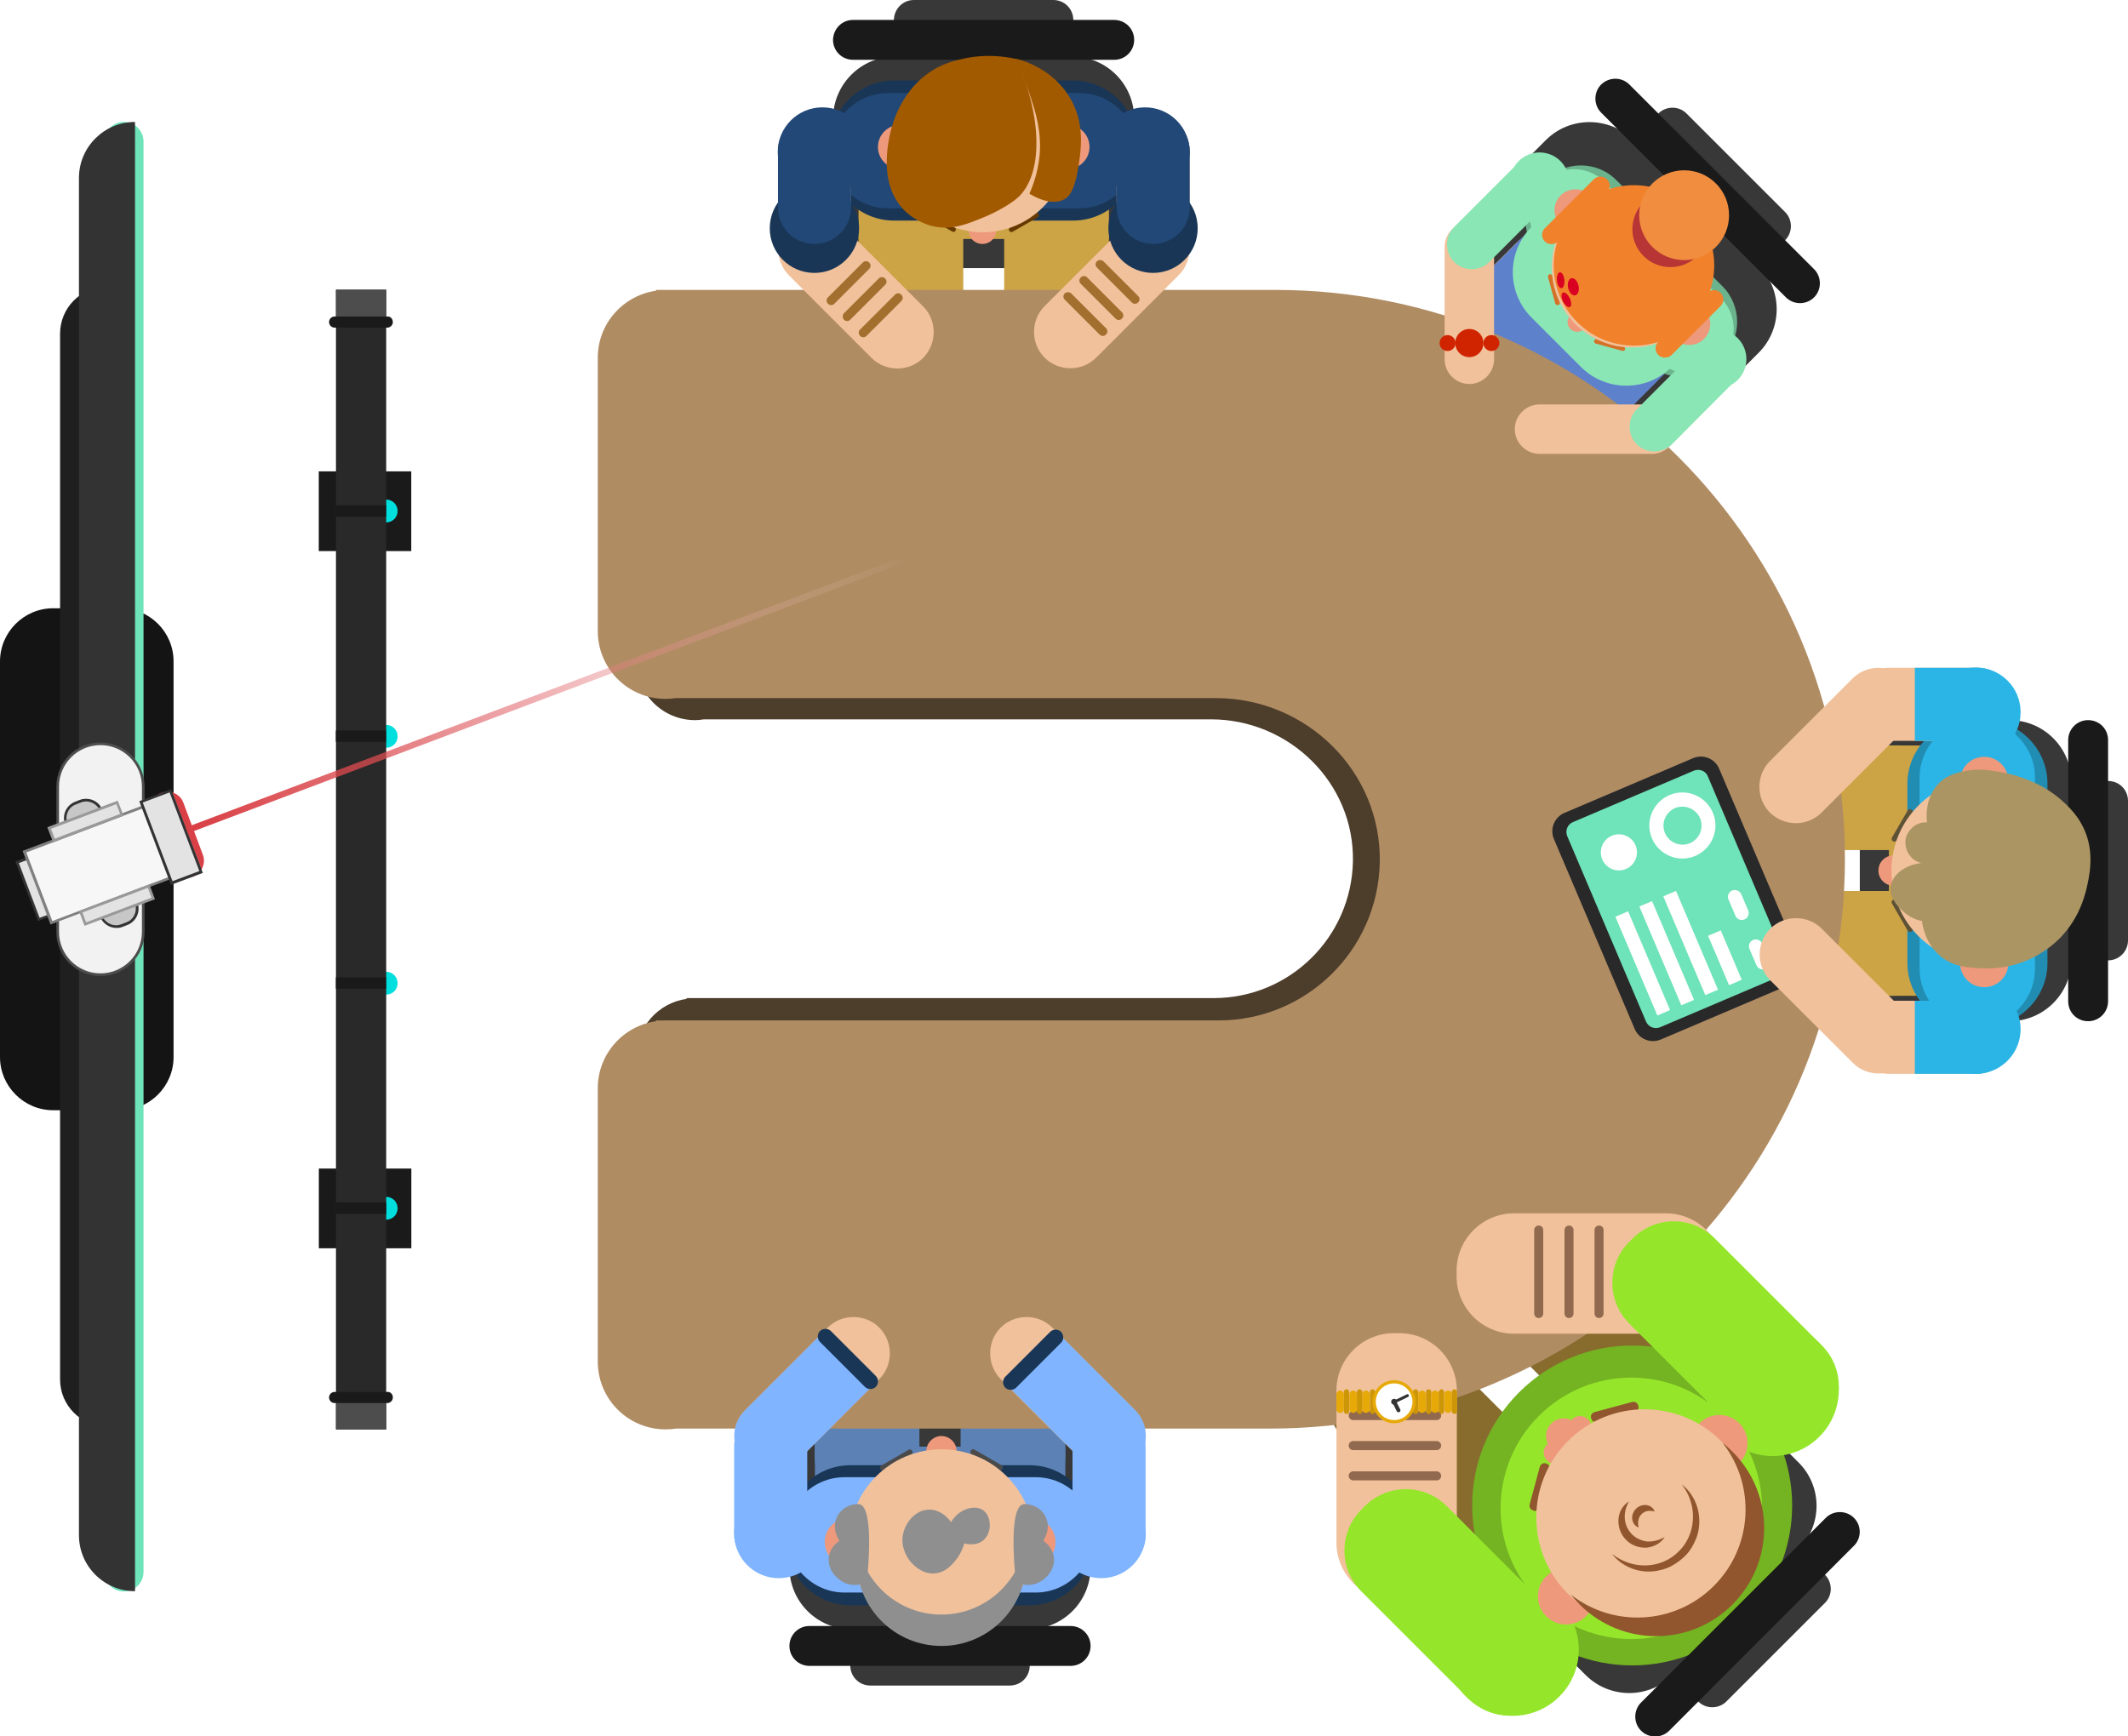 <?xml version="1.0" encoding="utf-8"?>

<!-- Generator: Adobe Illustrator 21.0.2, SVG Export Plug-In . SVG Version: 6.00 Build 0)  -->

<svg version="1.1" id="Слой_1" xmlns="http://www.w3.org/2000/svg" xmlns:xlink="http://www.w3.org/1999/xlink" x="0px" y="0px"

	 viewBox="0 0 800.6 653.4" style="enable-background:new 0 0 800.6 653.4;" xml:space="preserve">

<style type="text/css">

	.st0{fill:#1A1A1A;}

	.st1{fill:#00DEDE;}

	.st2{fill:#292929;}

	.st3{fill:#4D4D4D;}

	.st4{fill:#4D3D2B;}

	.st5{fill:#383838;}

	.st6{fill:#5B81B5;}

	.st7{fill:#193656;}

	.st8{fill:#876C2E;}

	.st9{fill:#141414;}

	.st10{fill:#1F1F1F;}

	.st11{fill:#6FE3B9;}

	.st12{fill:#CCA345;}

	.st13{fill:#228DB3;}

	.st14{fill:#F1C19B;}

	.st15{fill:#2BB5E6;}

	.st16{fill:#EE997B;}

	.st17{fill:#5E5236;}

	.st18{fill:#5E81CC;}

	.st19{fill:#6BB38C;}

	.st20{fill:#B08C63;}

	.st21{fill:#333333;}

	.st22{fill:#D94147;}

	.st23{fill:#F2F2F2;}

	.st24{fill:#E3E3E3;}

	.st25{fill:#F7F7F7;}

	.st26{fill:#808080;}

	.st27{fill:#C7C7C7;}

	.st28{fill:#999999;}

	.st29{fill:#FFFFFF;}

	.st30{fill:#74B321;}

	.st31{fill:#95E62B;}

	.st32{fill:#91562D;}

	.st33{fill:#8AE6B5;}

	.st34{fill:#D47126;}

	.st35{fill:#224877;}

	.st36{fill:#80B4FF;}

	.st37{fill:#4A4A4A;}

	.st38{fill:#F1822B;}

	.st39{fill:#B83535;}

	.st40{fill:#F18D3F;}

	.st41{fill:#663900;}

	.st42{fill:#A25A00;}

	.st43{fill:#A26F2F;}

	.st44{fill:#91694E;}

	.st45{fill:#D02400;}

	.st46{fill:#8F8F8F;}

	.st47{fill:#CC9606;}

	.st48{fill:#E6A907;}

	.st49{fill:#AB9563;}

	.st50{fill:#D90021;}

	.st51{fill:url(#SVGID_1_);}

</style>

<g>

	<g>

		

			<rect x="122.3" y="437.3" transform="matrix(-1.193964e-09 -1 1 -1.193964e-09 -317.345 592.051)" class="st0" width="30" height="34.8"/>

		

			<rect x="122.3" y="174.9" transform="matrix(-1.193601e-09 -1 1 -1.193601e-09 -54.973 329.679)" class="st0" width="30" height="34.8"/>

		<circle class="st1" cx="145.3" cy="454.7" r="4.3"/>

		<circle class="st1" cx="145.3" cy="192.3" r="4.3"/>

		<circle class="st1" cx="145.3" cy="370" r="4.3"/>

		<circle class="st1" cx="145.3" cy="277.1" r="4.3"/>

		

			<rect x="-78.6" y="314.1" transform="matrix(-1.770933e-11 -1 1 -1.770933e-11 -187.7 459.325)" class="st2" width="428.9" height="18.9"/>

		

			<rect x="129.8" y="522.5" transform="matrix(-1.626187e-09 -1 1 -1.626187e-09 -396.099 667.725)" class="st3" width="12.1" height="18.9"/>

		

			<rect x="129.8" y="105.7" transform="matrix(-1.626187e-09 -1 1 -1.626187e-09 20.7 250.926)" class="st3" width="12.1" height="18.9"/>

		

			<rect x="133.7" y="360.5" transform="matrix(-4.572360e-09 -1 1 -4.572360e-09 -234.148 505.774)" class="st0" width="4.3" height="18.9"/>

		

			<rect x="133.7" y="445.3" transform="matrix(-4.572360e-09 -1 1 -4.572360e-09 -318.885 590.511)" class="st0" width="4.3" height="18.9"/>

		<path class="st0" d="M147.8,525.9L147.8,525.9c0,1.2-1,2.1-2.1,2.1h-19.8c-1.2,0-2.1-1-2.1-2.1v0c0-1.2,1-2.1,2.1-2.1h19.8

			C146.9,523.7,147.8,524.7,147.8,525.9z"/>

		

			<rect x="133.7" y="267.6" transform="matrix(-4.572360e-09 -1 1 -4.572360e-09 -141.251 412.877)" class="st0" width="4.3" height="18.9"/>

		

			<rect x="133.7" y="182.9" transform="matrix(-4.572360e-09 -1 1 -4.572360e-09 -56.513 328.139)" class="st0" width="4.3" height="18.9"/>

		<path class="st0" d="M147.8,121.2L147.8,121.2c0,1.2-1,2.1-2.1,2.1h-19.8c-1.2,0-2.1-1-2.1-2.1v0c0-1.2,1-2.1,2.1-2.1h19.8

			C146.9,119,147.8,120,147.8,121.2z"/>

	</g>

	<path class="st4" d="M261.5,137.8c-0.2,0-0.3,0-0.5,0h-2.6c0,0-0.1,0-0.1,0.1v0.2c-10.7,1.5-18.9,10.7-18.9,21.8v89

		c0,12.2,9.9,22.1,22.1,22.1h0c1.1,0,2.2-0.1,3.3-0.3h190.8c29.5,0,54,24,53.4,53.5c-0.6,28.5-23.8,51.4-52.4,51.4H261.5h0h-3.1

		c0,0-0.1,0-0.1,0.1v0.2c-10.7,1.5-18.9,10.7-18.9,21.8v89c0,12.2,9.9,22.1,22.1,22.1h0c1.2,0,2.4-0.1,3.5-0.3h208.3

		c102.6,0,187-82.6,187.1-185.2c0.1-102.4-82.9-185.4-185.3-185.4H262C261.8,137.9,261.6,137.8,261.5,137.8L261.5,137.8z"/>

	<path class="st5" d="M387,613.1h-66.7c-12.9,0-23.3-10.4-23.3-23.3v-33c0-12.9,10.4-23.3,23.3-23.3H387c12.9,0,23.3,10.4,23.3,23.3

		v33C410.3,602.7,399.9,613.1,387,613.1z"/>

	<path class="st5" d="M379.9,634.3h-52.5c-4.1,0-7.5-3.3-7.5-7.5v0c0-4.1,3.3-7.5,7.5-7.5h52.5c4.1,0,7.5,3.3,7.5,7.5v0

		C387.4,631,384.1,634.3,379.9,634.3z"/>

	<path class="st0" d="M402.8,626.9h-98.3c-4.1,0-7.5-3.3-7.5-7.5v0c0-4.1,3.3-7.5,7.5-7.5h98.3c4.1,0,7.5,3.3,7.5,7.5v0

		C410.3,623.5,407,626.9,402.8,626.9z"/>

	<g>

		<path class="st6" d="M326.2,567.7L326.2,567.7c-10.8,0-19.7-8.8-19.7-19.7v-30.7c0-10.8,8.8-19.7,19.7-19.7h0

			c10.8,0,19.7,8.8,19.7,19.7V548C345.9,558.8,337.1,567.7,326.2,567.7z"/>

		<path class="st6" d="M381.1,567.7L381.1,567.7c-10.8,0-19.7-8.8-19.7-19.7v-30.7c0-10.8,8.8-19.7,19.7-19.7h0

			c10.8,0,19.7,8.8,19.7,19.7V548C400.8,558.8,391.9,567.7,381.1,567.7z"/>

		<rect x="306.6" y="544.4" class="st6" width="94.2" height="19.8"/>

	</g>

	<path class="st7" d="M387.4,604.1h-67.5c-13.1,0-23.9-10.8-23.9-23.9v-4.9c0-13.2,10.8-23.9,23.9-23.9h67.5

		c13.2,0,23.9,10.8,23.9,23.9v4.9C411.3,593.3,400.6,604.1,387.4,604.1z"/>

	<path class="st8" d="M602.8,603.8L602.8,603.8c-9.6,9.6-25.3,9.6-34.9,0l-61.7-61.7c-9.6-9.6-9.6-25.3,0-34.9l0,0

		c9.6-9.6,25.3-9.6,34.9,0l61.7,61.7C612.4,578.5,612.4,594.2,602.8,603.8z"/>

	<path class="st8" d="M651.5,555.1L651.5,555.1c-9.6,9.6-25.3,9.6-34.9,0l-61.7-61.7c-9.6-9.6-9.6-25.3,0-34.9l0,0

		c9.6-9.6,25.3-9.6,34.9,0l61.7,61.7C661.1,529.8,661.1,545.5,651.5,555.1z"/>

	<path class="st9" d="M65.3,248.9v148.9c0,11-9,20-20,20H20c-11,0-20-9-20-20l0-148.9c0-11,9-20,20-20h25.3

		C56.4,228.9,65.3,237.9,65.3,248.9z"/>

	<path class="st10" d="M40.3,107.9v428.9h0c-9.8,0-17.7-7.9-17.7-17.7V125.6C22.6,115.8,30.5,107.9,40.3,107.9L40.3,107.9z"/>

	<path class="st11" d="M54,53.3v538.2c0,4.1-3.3,7.4-7.4,7.4h0c-4.1,0-7.4-3.3-7.4-7.4V53.3c0-4.1,3.3-7.4,7.4-7.4h0

		C50.7,45.9,54,49.2,54,53.3z"/>

	<path class="st5" d="M779.3,294.3V361c0,12.9-10.4,23.3-23.3,23.3h-33c-12.9,0-23.3-10.4-23.3-23.3v-66.7

		c0-12.9,10.4-23.3,23.3-23.3h33C768.9,271,779.3,281.4,779.3,294.3z"/>

	<path class="st12" d="M733.9,355L733.9,355c0,10.8-8.8,19.7-19.7,19.7h-30.7c-10.8,0-19.7-8.8-19.7-19.7v0

		c0-10.8,8.8-19.7,19.7-19.7h30.7C725.1,335.4,733.9,344.2,733.9,355z"/>

	<path class="st12" d="M733.9,300.2L733.9,300.2c0,10.8-8.8,19.7-19.7,19.7h-30.7c-10.8,0-19.7-8.8-19.7-19.7v0

		c0-10.8,8.8-19.7,19.7-19.7h30.7C725.1,280.5,733.9,289.3,733.9,300.2z"/>

	<path class="st5" d="M800.6,301.4v52.5c0,4.1-3.3,7.5-7.5,7.5l0,0c-4.1,0-7.5-3.3-7.5-7.5v-52.5c0-4.1,3.3-7.5,7.5-7.5l0,0

		C797.3,293.9,800.6,297.2,800.6,301.4z"/>

	<path class="st0" d="M793.1,278.5v98.3c0,4.1-3.3,7.5-7.5,7.5s-7.5-3.3-7.5-7.5v-98.3c0-4.1,3.3-7.5,7.5-7.5

		S793.1,274.3,793.1,278.5z"/>

	

		<rect x="673.4" y="317.7" transform="matrix(6.123234e-17 -1 1 6.123234e-17 392.941 1048.139)" class="st12" width="94.2" height="19.8"/>

	<path class="st13" d="M770.3,294.9v67.5c0,13.2-10.8,23.9-23.9,23.9h-4.9c-13.2,0-23.9-10.8-23.9-23.9v-67.5

		c0-13.1,10.8-23.9,23.9-23.9h4.9C759.6,271,770.3,281.7,770.3,294.9z"/>

	<path class="st14" d="M757.4,390.3L757.4,390.3c0,7.6-6.2,13.8-13.8,13.8h-33c-7.6,0-13.8-6.2-13.8-13.7v0

		c0-7.6,6.2-13.8,13.8-13.8h33C751.3,376.5,757.4,382.7,757.4,390.3z"/>

	<path class="st14" d="M757.4,265L757.4,265c0,7.6-6.2,13.8-13.8,13.8h-33c-7.6,0-13.8-6.2-13.8-13.8v0c0-7.6,6.2-13.7,13.8-13.7h33

		C751.3,251.2,757.4,257.4,757.4,265z"/>

	<circle class="st15" cx="743.4" cy="387.3" r="16.8"/>

	<circle class="st15" cx="743.4" cy="268" r="16.8"/>

	<path class="st15" d="M765.6,292.6v72c0,11.9-9.8,21.7-21.7,21.7h0c-11.9,0-21.7-9.7-21.7-21.7v-72c0-11.9,9.8-21.7,21.7-21.7h0

		C755.9,271,765.6,280.7,765.6,292.6z"/>

	<path class="st16" d="M720.6,327.6L720.6,327.6c0,3.1-2.5,5.7-5.7,5.7h-2.5c-3.1,0-5.7-2.5-5.7-5.7l0,0c0-3.1,2.5-5.7,5.7-5.7h2.5

		C718,321.9,720.6,324.5,720.6,327.6z"/>

	<path class="st17" d="M719.1,350.6L719.1,350.6c-0.5,0.3-1.1,0.1-1.4-0.4l-5.9-10.2c-0.3-0.5-0.1-1.1,0.4-1.4h0

		c0.5-0.3,1.1-0.1,1.4,0.4l5.9,10.2C719.8,349.7,719.6,350.3,719.1,350.6z"/>

	<path class="st17" d="M712.2,316.6L712.2,316.6c-0.5-0.3-0.7-0.9-0.4-1.4l5.9-10.2c0.3-0.5,0.9-0.7,1.4-0.4l0,0

		c0.5,0.3,0.7,0.9,0.4,1.4l-5.9,10.2C713.3,316.7,712.7,316.9,712.2,316.6z"/>

	<circle class="st16" cx="746.5" cy="362.4" r="9.1"/>

	<circle class="st16" cx="746.5" cy="293.9" r="9.1"/>

	<circle class="st14" cx="746.4" cy="327.7" r="34.8"/>

	<path class="st5" d="M336.7,21.3h66.7c12.9,0,23.3,10.4,23.3,23.3v33c0,12.9-10.4,23.3-23.3,23.3h-66.7

		c-12.9,0-23.3-10.4-23.3-23.3v-33C313.5,31.7,323.9,21.3,336.7,21.3z"/>

	<path class="st5" d="M343.8,0l52.5,0c4.1,0,7.5,3.3,7.5,7.5v0c0,4.1-3.3,7.5-7.5,7.5l-52.5,0c-4.1,0-7.5-3.3-7.5-7.5v0

		C336.4,3.3,339.7,0,343.8,0z"/>

	<path class="st0" d="M320.9,7.5h98.3c4.1,0,7.5,3.3,7.5,7.5v0c0,4.1-3.3,7.5-7.5,7.5l-98.3,0c-4.1,0-7.5-3.3-7.5-7.5v0

		C313.5,10.8,316.8,7.5,320.9,7.5z"/>

	<g>

		<path class="st12" d="M397.5,66.7L397.5,66.7c10.8,0,19.7,8.8,19.7,19.7V117c0,10.8-8.8,19.7-19.7,19.7h0

			c-10.8,0-19.7-8.8-19.7-19.7V86.3C377.9,75.5,386.7,66.7,397.5,66.7z"/>

		<path class="st12" d="M342.7,66.7L342.7,66.7c10.8,0,19.7,8.8,19.7,19.7V117c0,10.8-8.8,19.7-19.7,19.7h0

			c-10.8,0-19.7-8.8-19.7-19.7V86.3C323,75.5,331.8,66.7,342.7,66.7z"/>

		

			<rect x="323" y="70.2" transform="matrix(-1 -4.489399e-11 4.489399e-11 -1 740.205 160.134)" class="st12" width="94.2" height="19.8"/>

	</g>

	<path class="st7" d="M336.3,30.3h67.5c13.1,0,23.9,10.8,23.9,23.9v4.9c0,13.2-10.8,23.9-23.9,23.9h-67.5

		c-13.2,0-23.9-10.8-23.9-23.9v-4.9C312.4,41,323.2,30.3,336.3,30.3z"/>

	<path class="st5" d="M614.4,52.7l47.2,47.2c9.1,9.1,9.1,23.8,0,32.9l-23.4,23.4c-9.1,9.1-23.8,9.1-32.9,0L558.2,109

		c-9.1-9.1-9.1-23.8,0-32.9l23.4-23.4C590.6,43.7,605.4,43.7,614.4,52.7z"/>

	<path class="st5" d="M634.5,42.7l37.1,37.1c2.9,2.9,2.9,7.7,0,10.6v0c-2.9,2.9-7.7,2.9-10.6,0l-37.1-37.1c-2.9-2.9-2.9-7.7,0-10.6

		v0C626.9,39.8,631.6,39.8,634.5,42.7z"/>

	<path class="st0" d="M613,31.8l69.5,69.5c2.9,2.9,2.9,7.7,0,10.6v0c-2.9,2.9-7.7,2.9-10.6,0l-69.5-69.5c-2.9-2.9-2.9-7.7,0-10.6v0

		C605.4,28.9,610.1,28.9,613,31.8z"/>

	<path class="st14" d="M623.1,125.5L623.1,125.5c5,5,5,13.2,0,18.2l-47.6,47.6c-5,5-13.2,5-18.2,0v0c-5-5-5-13.2,0-18.2l47.6-47.6

		C609.8,120.5,618,120.5,623.1,125.5z"/>

	<path class="st14" d="M588.8,91.3L588.8,91.3c5,5,5,13.2,0,18.2l-47.6,47.6c-5,5-13.2,5-18.2,0v0c-5-5-5-13.2,0-18.2l47.6-47.6

		C575.6,86.3,583.8,86.3,588.8,91.3z"/>

	

		<rect x="552.2" y="105.1" transform="matrix(-0.707 -0.707 0.707 -0.707 917.467 630.251)" class="st18" width="74.2" height="40.1"/>

	<path class="st19" d="M608.1,67.8l39.9,39.9c7.4,7.4,7.4,19.4,0,26.8l-1.8,1.8c-7.4,7.4-19.4,7.4-26.8,0l-39.9-39.9

		c-7.4-7.4-7.4-19.4,0-26.8l1.8-1.8C588.7,60.4,600.8,60.4,608.1,67.8z"/>

	<path class="st5" d="M676.6,583.1l-47.2,47.2c-9.1,9.1-23.8,9.1-32.9,0L573.1,607c-9.1-9.1-9.1-23.8,0-32.9l47.2-47.2

		c9.1-9.1,23.8-9.1,32.9,0l23.4,23.4C685.7,559.3,685.7,574,676.6,583.1z"/>

	<path class="st20" d="M250.5,109.1c-0.2,0-0.4,0-0.6,0h-3c0,0-0.1,0-0.1,0.1v0.2c-12.4,1.8-21.9,12.4-21.9,25.2v102.9

		c0,14.1,11.4,25.5,25.5,25.5h0c1.3,0,2.6-0.1,3.9-0.3h203.1c34.2,0,62.4,27.7,61.7,61.9c-0.7,32.9-27.6,59.4-60.6,59.4H250.5h0

		h-3.6c0,0-0.1,0-0.1,0.1v0.2c-12.4,1.8-21.9,12.4-21.9,25.2v102.9c0,14.1,11.4,25.5,25.5,25.5h0c1.4,0,2.7-0.1,4-0.3h223.4

		c118.6,0,216.2-95.5,216.3-214.1c0.1-118.4-95.9-214.4-214.3-214.4H251.1C250.9,109.1,250.7,109.1,250.5,109.1L250.5,109.1z"/>

	<path class="st21" d="M50.8,45.9v552.9h0c-11.6,0-21.1-9.4-21.1-21.1V67C29.7,55.3,39.2,45.9,50.8,45.9L50.8,45.9z"/>

	<path class="st22" d="M69,302.1l7.3,19.5c1.3,3.3-0.4,7-3.7,8.3h0c-3.3,1.3-7-0.4-8.3-3.7L57,306.6c-1.3-3.3,0.4-7,3.7-8.3l0,0

		C64.1,297.1,67.8,298.8,69,302.1z"/>

	<g>

		<path class="st23" d="M37.8,366.8c-8.9,0-16.1-7.2-16.1-16.1V296c0-8.9,7.2-16.1,16.1-16.1c8.9,0,16.1,7.2,16.1,16.1v54.7

			C53.9,359.6,46.7,366.8,37.8,366.8z"/>

		<path class="st3" d="M37.8,280.4c8.6,0,15.6,7,15.6,15.6v54.7c0,8.6-7,15.6-15.6,15.6s-15.6-7-15.6-15.6V296

			C22.2,287.4,29.2,280.4,37.8,280.4 M37.8,279.4L37.8,279.4c-9.2,0-16.6,7.4-16.6,16.6v54.7c0,9.2,7.4,16.6,16.6,16.6h0

			c9.2,0,16.6-7.4,16.6-16.6V296C54.4,286.9,47,279.4,37.8,279.4L37.8,279.4z"/>

	</g>

	<g>

		

			<rect x="10.3" y="322.6" transform="matrix(0.935 -0.353 0.353 0.935 -117.116 26.398)" class="st24" width="7" height="23"/>

		<g>

			<path class="st21" d="M12.7,322.7l7.8,20.6l-5.6,2.1l-7.8-20.6L12.7,322.7 M13.3,321.4l-7.5,2.8l8.5,22.4l7.5-2.8L13.3,321.4

				L13.3,321.4z"/>

		</g>

	</g>

	<g>

		

			<rect x="12.3" y="309.1" transform="matrix(0.935 -0.353 0.353 0.935 -111.531 35.713)" class="st25" width="59.5" height="28.6"/>

		<path class="st26" d="M64.6,300.1l9.8,25.8l-54.7,20.7l-9.8-25.8L64.6,300.1 M65.1,298.8L8.5,320.2L19,347.9l56.6-21.4L65.1,298.8

			L65.1,298.8z"/>

	</g>

	<g>

		

			<rect x="58.4" y="298.6" transform="matrix(0.935 -0.353 0.353 0.935 -107.123 43.05)" class="st24" width="11.8" height="32.6"/>

		<path class="st21" d="M63.8,298.2L75,327.8l-10.1,3.8l-11.2-29.6L63.8,298.2 M64.4,297l-12,4.5L64.3,333l12-4.5L64.4,297L64.4,297

			z"/>

	</g>

	<g>

		<path class="st27" d="M43.7,348.7c-2.3,0-4.5-1.4-5.5-3.5l13.2-5c0.4,1.4,0.3,2.9-0.3,4.2c-0.7,1.5-1.9,2.6-3.4,3.2l-1.8,0.7

			C45.2,348.5,44.5,348.7,43.7,348.7z"/>

		<path class="st21" d="M51,340.9c0.2,1.1,0.1,2.3-0.4,3.3c-0.6,1.4-1.7,2.4-3.1,2.9l-1.8,0.7c-0.6,0.2-1.3,0.4-2,0.4

			c-2,0-3.8-1.1-4.8-2.7L51,340.9 M51.7,339.6l-14.1,5.3h0c1,2.6,3.5,4.3,6.2,4.3c0.8,0,1.6-0.1,2.3-0.4l1.8-0.7

			C51.3,346.8,53,343,51.7,339.6L51.7,339.6L51.7,339.6z"/>

	</g>

	<g>

		

			<rect x="30.4" y="338.1" transform="matrix(0.935 -0.353 0.353 0.935 -117.491 37.514)" class="st24" width="27.3" height="5"/>

		<path class="st28" d="M55.6,334.1l1.4,3.7l-24.6,9.3l-1.4-3.7L55.6,334.1 M56.2,332.8l-26.5,10l2.1,5.6l26.5-10L56.2,332.8

			L56.2,332.8z"/>

	</g>

	<g>

		<path class="st27" d="M24.8,309.6c-0.4-1.4-0.3-2.9,0.3-4.2c0.7-1.5,1.9-2.6,3.4-3.2l1.8-0.7c0.7-0.3,1.4-0.4,2.1-0.4

			c2.3,0,4.5,1.4,5.5,3.5L24.8,309.6z"/>

		<path class="st21" d="M32.4,301.6L32.4,301.6c2,0,3.8,1.1,4.8,2.7l-12.1,4.6c-0.2-1.1-0.1-2.3,0.4-3.3c0.6-1.4,1.7-2.4,3.1-2.9

			l1.8-0.7C31.1,301.7,31.8,301.6,32.4,301.6 M32.4,300.6c-0.8,0-1.6,0.1-2.3,0.4l-1.8,0.7c-3.4,1.3-5.1,5.1-3.8,8.5l14.1-5.3

			C37.6,302.2,35.1,300.6,32.4,300.6L32.4,300.6z"/>

	</g>

	<g>

		

			<rect x="18.5" y="306.7" transform="matrix(0.935 -0.353 0.353 0.935 -107.147 31.291)" class="st24" width="27.3" height="5"/>

		<path class="st28" d="M43.8,302.6l1.4,3.7l-24.6,9.3l-1.4-3.7L43.8,302.6 M44.3,301.3l-26.5,10L20,317l26.5-10L44.3,301.3

			L44.3,301.3z"/>

	</g>

	<g>

		<path class="st2" d="M646.8,289.3l30.4,71.5c1.6,3.8-0.2,8.2-4,9.8l-48.4,20.6c-3.8,1.6-8.2-0.2-9.8-4l-30.4-71.5

			c-1.6-3.8,0.2-8.2,4-9.8l48.4-20.6C640.8,283.7,645.2,285.5,646.8,289.3z"/>

		<path class="st11" d="M642.5,292.1l29.7,69.9c0.8,2-0.1,4.3-2.1,5.2l-45.6,19.4c-2,0.8-4.3-0.1-5.2-2.1l-29.7-69.9

			c-0.8-2,0.1-4.3,2.1-5.2l45.6-19.4C639.4,289.2,641.7,290.1,642.5,292.1z"/>

		

			<rect x="597.9" y="359.7" transform="matrix(-0.391 -0.92 0.92 -0.391 526.394 1072.854)" class="st29" width="40.4" height="5.2"/>

		

			<rect x="606.9" y="355.9" transform="matrix(-0.391 -0.92 0.92 -0.391 542.423 1075.814)" class="st29" width="40.4" height="5.2"/>

		

			<rect x="615.9" y="352.1" transform="matrix(-0.391 -0.92 0.92 -0.391 558.452 1078.774)" class="st29" width="40.4" height="5.2"/>

		

			<rect x="638.9" y="357.5" transform="matrix(-0.391 -0.92 0.92 -0.391 571.42 1098.309)" class="st29" width="20.2" height="5.2"/>

		<path class="st29" d="M663,355.1l2.6,6.1c0.6,1.3-0.1,2.9-1.4,3.4l0,0c-1.3,0.6-2.9-0.1-3.4-1.4l-2.6-6.1

			c-0.6-1.3,0.1-2.9,1.4-3.4l0,0C660.9,353.2,662.4,353.8,663,355.1z"/>

		<path class="st29" d="M655.1,336.5l2.6,6.1c0.6,1.3-0.1,2.9-1.4,3.4l0,0c-1.3,0.6-2.9-0.1-3.4-1.4l-2.6-6.1

			c-0.6-1.3,0.1-2.9,1.4-3.4l0,0C653,334.6,654.5,335.2,655.1,336.5z"/>

		<path class="st29" d="M628.1,299.2c-6.3,2.7-9.3,10-6.6,16.3c2.7,6.3,10,9.3,16.3,6.6c6.3-2.7,9.3-10,6.6-16.3

			S634.4,296.5,628.1,299.2z M639.6,307.9c1.5,3.6-0.1,7.8-3.8,9.4c-3.6,1.5-7.8-0.1-9.4-3.8c-1.5-3.6,0.1-7.8,3.8-9.4

			C633.8,302.6,638,304.3,639.6,307.9z"/>

		

			<ellipse transform="matrix(0.92 -0.391 0.391 0.92 -76.925 263.861)" class="st29" cx="609.3" cy="320.8" rx="6.8" ry="6.8"/>

	</g>

	<path class="st14" d="M716.5,400L716.5,400c-5.3,5.3-14.1,5.3-19.4,0l-31.1-31.1c-5.3-5.3-5.3-14.1,0-19.4h0

		c5.3-5.3,14.1-5.3,19.4,0l31.1,31.1C721.8,385.9,721.8,394.7,716.5,400z"/>

	

		<ellipse transform="matrix(0.707 -0.707 0.707 0.707 -220.695 600.263)" class="st30" cx="614.2" cy="566.5" rx="60.2" ry="60.2"/>

	<path class="st5" d="M686.6,603.2l-37.1,37.1c-2.9,2.9-7.7,2.9-10.6,0v0c-2.9-2.9-2.9-7.7,0-10.6l37.1-37.1c2.9-2.9,7.7-2.9,10.6,0

		l0,0C689.5,595.6,689.5,600.3,686.6,603.2z"/>

	<path class="st0" d="M697.5,581.7L628,651.3c-2.9,2.9-7.7,2.9-10.6,0l0,0c-2.9-2.9-2.9-7.7,0-10.6l69.5-69.5

		c2.9-2.9,7.7-2.9,10.6,0l0,0C700.4,574.1,700.4,578.8,697.5,581.7z"/>

	<path class="st14" d="M526.5,602.1h-2.1c-11.9,0-21.6-9.7-21.6-21.6v-57.2c0-11.9,9.7-21.6,21.6-21.6h2.1

		c11.9,0,21.6,9.7,21.6,21.6v57.2C548.2,592.4,538.4,602.1,526.5,602.1z"/>

	<path class="st14" d="M648.4,478.2v2.1c0,11.9-9.7,21.6-21.6,21.6h-57.2c-11.9,0-21.6-9.7-21.6-21.6v-2.1

		c0-11.9,9.7-21.6,21.6-21.6h57.2C638.6,456.6,648.4,466.3,648.4,478.2z"/>

	

		<ellipse transform="matrix(0.707 -0.707 0.707 0.707 -221.579 600.346)" class="st31" cx="613.9" cy="567.6" rx="49.2" ry="49.2"/>

	<path class="st16" d="M599.6,551.7L599.6,551.7c-2.6,2.6-6.8,2.6-9.4,0l-6.6-6.6c-2.6-2.6-2.6-6.8,0-9.4l0,0c2.6-2.6,6.8-2.6,9.4,0

		l6.6,6.6C602.2,544.8,602.2,549.1,599.6,551.7z"/>

	

		<ellipse transform="matrix(0.707 -0.707 0.707 0.707 -205.726 577.76)" class="st16" cx="594.6" cy="537.2" rx="4.3" ry="4.3"/>

	

		<ellipse transform="matrix(0.707 -0.707 0.707 0.707 -215.119 573.869)" class="st16" cx="585.2" cy="546.6" rx="4.3" ry="4.3"/>

	<path class="st32" d="M614,527.6l-14.1,3.8c-1,0.3-1.6,1.3-1.3,2.3l0.1,0.2c0.3,1,1.3,1.6,2.3,1.3l14.1-3.8c1-0.3,1.6-1.3,1.3-2.3

		l-0.1-0.2C616.1,527.9,615,527.3,614,527.6z"/>

	<path class="st32" d="M575.5,566.1l3.8-14.1c0.3-1,1.3-1.6,2.3-1.3l0.2,0.1c1,0.3,1.6,1.3,1.3,2.3l-3.8,14.1

		c-0.3,1-1.3,1.6-2.3,1.3l-0.2-0.1C575.8,568.1,575.2,567.1,575.5,566.1z"/>

	<path class="st14" d="M665.9,305.8L665.9,305.8c-5.3-5.3-5.3-14.1,0-19.4l31.1-31.1c5.3-5.3,14.1-5.3,19.4,0v0

		c5.3,5.3,5.3,14.1,0,19.4l-31.1,31.1C680,311.1,671.3,311.1,665.9,305.8z"/>

	<path class="st14" d="M630.8,161.5L630.8,161.5c0,5.1-4.2,9.3-9.3,9.3h-42.3c-5.1,0-9.3-4.2-9.3-9.3v0c0-5.1,4.2-9.3,9.3-9.3h42.3

		C626.6,152.2,630.8,156.4,630.8,161.5z"/>

	<path class="st14" d="M552.8,83.6L552.8,83.6c-5.1,0-9.3,4.2-9.3,9.3v42.3c0,5.1,4.2,9.3,9.3,9.3h0c5.1,0,9.3-4.2,9.3-9.3V92.9

		C562.2,87.8,558,83.6,552.8,83.6z"/>

	<path class="st33" d="M577.4,85.4l51.5,51.5c0.3,0.3,0.3,0.9,0,1.2v0c-9.4,9.4-24.7,9.4-34.1,0l-18.6-18.6

		c-9.4-9.4-9.4-24.7,0-34.1v0C576.5,85.1,577.1,85.1,577.4,85.4z"/>

	<path class="st33" d="M603.5,68.3l44.1,44.1c6.2,6.2,6.2,16.4,0,22.6l-0.9,0.9c-6.2,6.2-16.4,6.2-22.6,0l-44.1-44.1

		c-6.2-6.2-6.2-16.4,0-22.6l0.9-0.9C587.1,62.1,597.2,62.1,603.5,68.3z"/>

	<path class="st16" d="M597,117.6L597,117.6c1.4,1.4,1.4,3.7,0,5.1l-1.1,1.1c-1.4,1.4-3.7,1.4-5.1,0l0,0c-1.4-1.4-1.4-3.7,0-5.1

		l1.1-1.1C593.3,116.2,595.6,116.2,597,117.6z"/>

	<path class="st34" d="M611.4,131.4L611.4,131.4c-0.1,0.5-0.6,0.8-1.1,0.6l-9.9-2.7c-0.5-0.1-0.8-0.6-0.6-1.1l0,0

		c0.1-0.5,0.6-0.8,1.1-0.6l9.9,2.7C611.2,130.5,611.5,131,611.4,131.4z"/>

	<path class="st34" d="M586.2,114.8L586.2,114.8c-0.5,0.1-1-0.2-1.1-0.6l-2.7-9.9c-0.1-0.5,0.2-1,0.6-1.1l0,0c0.5-0.1,1,0.2,1.1,0.6

		l2.7,9.9C587,114.2,586.7,114.7,586.2,114.8z"/>

	<path class="st35" d="M334.1,35h72c11.9,0,21.7,9.7,21.7,21.7v0c0,11.9-9.7,21.7-21.7,21.7h-72c-11.9,0-21.7-9.7-21.7-21.7v0

		C312.4,44.7,322.2,35,334.1,35z"/>

	<path class="st14" d="M443.5,84.1L443.5,84.1c5.3,5.3,5.3,14.1,0,19.4l-31.1,31.1c-5.3,5.3-14.1,5.3-19.4,0v0

		c-5.3-5.3-5.3-14.1,0-19.4l31.1-31.1C429.4,78.8,438.2,78.8,443.5,84.1z"/>

	<path class="st14" d="M433.8,43.2L433.8,43.2c7.6,0,13.8,6.2,13.8,13.7v33c0,7.6-6.2,13.7-13.7,13.7h0c-7.6,0-13.8-6.2-13.8-13.7

		v-33C420,49.4,426.2,43.2,433.8,43.2z"/>

	<circle class="st35" cx="430.8" cy="57.2" r="16.8"/>

	<path class="st14" d="M347.3,134.7L347.3,134.7c-5.3,5.3-14.1,5.3-19.4,0l-31.1-31.1c-5.3-5.3-5.3-14.1,0-19.4v0

		c5.3-5.3,14.1-5.3,19.4,0l31.1,31.1C352.6,120.6,352.6,129.3,347.3,134.7z"/>

	<path class="st14" d="M306.4,43.2L306.4,43.2c7.6,0,13.8,6.2,13.8,13.7v33c0,7.6-6.2,13.7-13.8,13.7h0c-7.6,0-13.7-6.2-13.7-13.7

		v-33C292.7,49.4,298.9,43.2,306.4,43.2z"/>

	<circle class="st35" cx="309.4" cy="57.2" r="16.8"/>

	<circle class="st7" cx="433.8" cy="85.9" r="16.8"/>

	<circle class="st7" cx="306.4" cy="85.9" r="16.8"/>

	<path class="st36" d="M389.7,599.3h-72c-11.9,0-21.7-9.8-21.7-21.7l0,0c0-11.9,9.8-21.7,21.7-21.7h72c11.9,0,21.7,9.8,21.7,21.7

		l0,0C411.3,589.5,401.6,599.3,389.7,599.3z"/>

	<path class="st14" d="M280.3,550.1L280.3,550.1c-5.3-5.3-5.3-14.1,0-19.4l31.1-31.1c5.3-5.3,14.1-5.3,19.4,0l0,0

		c5.3,5.3,5.3,14.1,0,19.4l-31.1,31.1C294.4,555.5,285.6,555.5,280.3,550.1z"/>

	<path class="st36" d="M290,591.1L290,591.1c-7.6,0-13.8-6.2-13.8-13.8v-33c0-7.6,6.2-13.7,13.7-13.7h0c7.6,0,13.8,6.2,13.8,13.7v33

		C303.8,584.9,297.6,591.1,290,591.1z"/>

	<circle class="st36" cx="293" cy="577.1" r="16.8"/>

	<path class="st14" d="M376.5,499.6L376.5,499.6c5.3-5.3,14.1-5.3,19.4,0l31.1,31.1c5.3,5.3,5.3,14.1,0,19.4l0,0

		c-5.3,5.3-14.1,5.3-19.4,0L376.5,519C371.2,513.6,371.2,504.9,376.5,499.6z"/>

	<path class="st36" d="M417.3,591.1L417.3,591.1c-7.6,0-13.8-6.2-13.8-13.8v-33c0-7.6,6.2-13.7,13.8-13.7h0

		c7.6,0,13.7,6.2,13.7,13.7v33C431.1,584.9,424.9,591.1,417.3,591.1z"/>

	<circle class="st36" cx="414.3" cy="577.1" r="16.8"/>

	<path class="st36" d="M427.1,550.1L427.1,550.1c-5.4,5.4-14.1,5.4-19.4,0l-28.8-28.8l19.4-19.4l28.8,28.8

		C432.4,536,432.4,544.7,427.1,550.1z"/>

	<path class="st36" d="M280.3,550.1L280.3,550.1c-5.4-5.4-5.4-14.1,0-19.4l28.8-28.8l19.4,19.4l-28.8,28.8

		C294.3,555.5,285.6,555.5,280.3,550.1z"/>

	<g>

		<path class="st16" d="M354.2,554.3L354.2,554.3c-3.1,0-5.7-2.5-5.7-5.7v-2.5c0-3.1,2.6-5.7,5.7-5.7l0,0c3.1,0,5.7,2.6,5.7,5.7v2.5

			C359.9,551.8,357.3,554.3,354.2,554.3z"/>

		<path class="st37" d="M331.2,552.9L331.2,552.9c-0.3-0.5-0.1-1.1,0.4-1.4l10.2-5.9c0.5-0.3,1.1-0.1,1.4,0.4l0,0

			c0.3,0.5,0.1,1.1-0.4,1.4l-10.2,5.9C332.1,553.5,331.5,553.4,331.2,552.9z"/>

		<path class="st37" d="M365.2,545.9L365.2,545.9c0.3-0.5,0.9-0.7,1.4-0.4l10.2,5.9c0.5,0.3,0.7,0.9,0.4,1.4l0,0

			c-0.3,0.5-0.9,0.7-1.4,0.4l-10.2-5.9C365.1,547.1,364.9,546.4,365.2,545.9z"/>

		<circle class="st16" cx="319.4" cy="580.3" r="9.1"/>

		<circle class="st16" cx="388" cy="580.3" r="9.1"/>

		<circle class="st14" cx="354.2" cy="580.2" r="34.8"/>

	</g>

	<path class="st33" d="M652.2,130.7L652.2,130.7c3.6,3.6,3.6,9.6,0,13.2L629,167.2c-3.6,3.6-9.6,3.6-13.2,0l0,0

		c-3.6-3.6-3.6-9.6,0-13.2l23.3-23.3C642.7,127.1,648.6,127.1,652.2,130.7z"/>

	

		<ellipse transform="matrix(0.707 -0.707 0.707 0.707 93.702 496.328)" class="st33" cx="646" cy="135.1" rx="11.1" ry="11.1"/>

	<path class="st33" d="M583.6,62.1L583.6,62.1c-3.6-3.6-9.6-3.6-13.2,0l-23.3,23.3c-3.6,3.6-3.6,9.6,0,13.2v0

		c3.6,3.6,9.6,3.6,13.2,0l23.3-23.3C587.3,71.7,587.3,65.8,583.6,62.1z"/>

	

		<ellipse transform="matrix(0.707 -0.707 0.707 0.707 121.31 429.675)" class="st33" cx="579.3" cy="68.4" rx="11.1" ry="11.1"/>

	

		<ellipse transform="matrix(0.707 -0.707 0.707 0.707 117.702 442.323)" class="st16" cx="592.8" cy="79.1" rx="7.9" ry="7.9"/>

	

		<ellipse transform="matrix(0.707 -0.707 0.707 0.707 99.983 485.1)" class="st16" cx="635.6" cy="121.9" rx="7.9" ry="7.9"/>

	

		<ellipse transform="matrix(0.707 -0.707 0.707 0.707 108.771 463.682)" class="st14" cx="614.1" cy="100.5" rx="30.2" ry="30.2"/>

	

		<ellipse transform="matrix(0.707 -0.707 0.707 0.707 109.509 463.99)" class="st38" cx="614.8" cy="99.8" rx="30.2" ry="30.2"/>

	<path class="st31" d="M685.5,537l-1.5,1.5c-8.4,8.4-22.2,8.4-30.6,0L612.9,498c-8.4-8.4-8.4-22.2,0-30.6l1.5-1.5

		c8.4-8.4,22.2-8.4,30.6,0l40.5,40.5C693.9,514.8,693.9,528.6,685.5,537z"/>

	<path class="st31" d="M584.7,637.8l-1.5,1.5c-8.4,8.4-22.2,8.4-30.6,0l-40.5-40.5c-8.4-8.4-8.4-22.2,0-30.6l1.5-1.5

		c8.4-8.4,22.2-8.4,30.6,0l40.5,40.5C593.1,615.6,593.1,629.4,584.7,637.8z"/>

	

		<ellipse transform="matrix(0.707 -0.707 0.707 0.707 -174.428 624.847)" class="st31" cx="667" cy="523" rx="24.9" ry="24.9"/>

	

		<ellipse transform="matrix(0.707 -0.707 0.707 0.707 -272.249 584.328)" class="st31" cx="569.2" cy="620.8" rx="24.9" ry="24.9"/>

	

		<ellipse transform="matrix(0.707 -0.707 0.707 0.707 -252.153 592.667)" class="st16" cx="589.3" cy="600.7" rx="10.6" ry="10.6"/>

	

		<ellipse transform="matrix(0.707 -0.707 0.707 0.707 -194.531 616.535)" class="st16" cx="647" cy="543.1" rx="10.6" ry="10.6"/>

	

		<ellipse transform="matrix(0.707 -0.707 0.707 0.707 -222.506 604.834)" class="st14" cx="618.8" cy="571" rx="40.7" ry="40.7"/>

	<path class="st38" d="M581.2,90.9L581.2,90.9c-1.4-1.4-1.4-3.6,0-5l18.4-18.4c1.4-1.4,3.6-1.4,5,0l0,0c1.4,1.4,1.4,3.6,0,5

		l-18.4,18.4C584.8,92.2,582.6,92.2,581.2,90.9z"/>

	<path class="st38" d="M623.9,133.6L623.9,133.6c-1.4-1.4-1.4-3.6,0-5l18.4-18.4c1.4-1.4,3.6-1.4,5,0l0,0c1.4,1.4,1.4,3.6,0,5

		l-18.4,18.4C627.5,134.9,625.2,134.9,623.9,133.6z"/>

	

		<ellipse transform="matrix(0.707 -0.707 0.707 0.707 123.138 469.636)" class="st39" cx="628.5" cy="86.2" rx="14.3" ry="14.3"/>

	

		<ellipse transform="matrix(0.707 -0.707 0.707 0.707 128.39 471.811)" class="st40" cx="633.7" cy="80.9" rx="16.9" ry="16.9"/>

	<g>

		<g>

			<path class="st16" d="M369.6,79.1L369.6,79.1c2.9,0,5.2,2.3,5.2,5.2v2.3c0,2.9-2.3,5.2-5.2,5.2l0,0c-2.9,0-5.2-2.3-5.2-5.2v-2.3

				C364.4,81.5,366.7,79.1,369.6,79.1z"/>

			<path class="st41" d="M390.7,80.5L390.7,80.5c0.3,0.5,0.1,1-0.3,1.3l-9.4,5.4c-0.5,0.3-1,0.1-1.3-0.3l0,0c-0.3-0.5-0.1-1,0.3-1.3

				l9.4-5.4C389.9,79.9,390.5,80,390.7,80.5z"/>

			<path class="st41" d="M359.5,86.8L359.5,86.8c-0.3,0.5-0.8,0.6-1.3,0.3l-9.4-5.4c-0.5-0.3-0.6-0.8-0.3-1.3l0,0

				c0.3-0.5,0.8-0.6,1.3-0.3l9.4,5.4C359.6,85.8,359.7,86.4,359.5,86.8z"/>

			<circle class="st16" cx="401.6" cy="55.3" r="8.3"/>

			<circle class="st16" cx="338.6" cy="55.3" r="8.3"/>

			<circle class="st14" cx="369.7" cy="55.4" r="32"/>

		</g>

		<path class="st42" d="M369.8,81.9c-5.9,2.4-11.6,4.8-18.5,3.3c-1.1-0.2-6.9-1.6-11.5-6.5c-10.4-11-4.8-29.3-3.8-32.5

			c1-3,4.8-13.8,15.3-20c3.8-2.3,7.3-3.2,9.8-3.8c9.1-2.3,16.8-1.2,21.3-0.2c9.9,22.2,10,43.6,0.5,52.2

			C379.9,77,374.5,80,369.8,81.9z"/>

		<path class="st42" d="M387.3,72.9c0.7,0.4,8,5.1,13.3,2c1.2-0.7,3.4-2.5,4.8-10.3c1.4-8.1,3.3-19.5-4.3-30

			c-6.4-8.8-15.6-11.7-18.8-12.5c0.6,1.3,1.4,3.3,2.3,5.8c3.5,9.4,6.2,16.7,6.6,24.5C391.5,56.7,391.2,63.9,387.3,72.9z"/>

	</g>

	<path class="st43" d="M323.6,124l13.1-13.1c0.7-0.7,1.7-0.7,2.4,0l0,0c0.7,0.7,0.7,1.7,0,2.4l-13.1,13.1c-0.7,0.7-1.7,0.7-2.4,0

		l0,0C322.9,125.7,322.9,124.6,323.6,124z"/>

	<path class="st43" d="M317.5,117.9l13.1-13.1c0.7-0.7,1.7-0.7,2.4,0l0,0c0.7,0.7,0.7,1.7,0,2.4l-13.1,13.1c-0.7,0.7-1.7,0.7-2.4,0

		v0C316.9,119.6,316.9,118.6,317.5,117.9z"/>

	<path class="st43" d="M311.5,111.9l13.1-13.1c0.7-0.7,1.7-0.7,2.4,0l0,0c0.7,0.7,0.7,1.7,0,2.4l-13.1,13.1c-0.7,0.7-1.7,0.7-2.4,0

		v0C310.8,113.6,310.8,112.5,311.5,111.9z"/>

	<path class="st43" d="M403,110.4l13.1,13.1c0.7,0.7,0.7,1.7,0,2.4l0,0c-0.7,0.7-1.7,0.7-2.4,0l-13.1-13.1c-0.7-0.7-0.7-1.7,0-2.4

		l0,0C401.3,109.8,402.3,109.8,403,110.4z"/>

	<path class="st7" d="M399.2,505.3l-16.9,16.9c-1.1,1.1-3,1.1-4.1,0l0,0c-1.1-1.1-1.1-3,0-4.1l16.9-16.9c1.1-1.1,3-1.1,4.1,0l0,0

		C400.3,502.4,400.3,504.2,399.2,505.3z"/>

	<path class="st7" d="M325.4,521.9L308.5,505c-1.1-1.1-1.1-3,0-4.1l0,0c1.1-1.1,3-1.1,4.1,0l16.9,16.9c1.1,1.1,1.1,3,0,4.1l0,0

		C328.4,523,326.5,523,325.4,521.9z"/>

	<path class="st43" d="M409,104.4l13.1,13.1c0.7,0.7,0.7,1.7,0,2.4v0c-0.7,0.7-1.7,0.7-2.4,0l-13.1-13.1c-0.7-0.7-0.7-1.7,0-2.4l0,0

		C407.3,103.7,408.4,103.7,409,104.4z"/>

	<path class="st43" d="M415.1,98.3l13.1,13.1c0.7,0.7,0.7,1.7,0,2.4v0c-0.7,0.7-1.7,0.7-2.4,0l-13.1-13.1c-0.7-0.7-0.7-1.7,0-2.4

		l0,0C413.4,97.7,414.4,97.7,415.1,98.3z"/>

	<path class="st44" d="M580.6,462.9v31.4c0,0.9-0.7,1.7-1.7,1.7l0,0c-0.9,0-1.7-0.7-1.7-1.7v-31.4c0-0.9,0.7-1.7,1.7-1.7l0,0

		C579.9,461.2,580.6,461.9,580.6,462.9z"/>

	<path class="st44" d="M592,462.9v31.4c0,0.9-0.7,1.7-1.7,1.7l0,0c-0.9,0-1.7-0.7-1.7-1.7v-31.4c0-0.9,0.7-1.7,1.7-1.7l0,0

		C591.2,461.2,592,461.9,592,462.9z"/>

	<path class="st44" d="M603.3,462.9v31.4c0,0.9-0.7,1.7-1.7,1.7l0,0c-0.9,0-1.7-0.7-1.7-1.7v-31.4c0-0.9,0.7-1.7,1.7-1.7l0,0

		C602.6,461.2,603.3,461.9,603.3,462.9z"/>

	<path class="st44" d="M509.1,534.4h31.4c0.9,0,1.7-0.7,1.7-1.7l0,0c0-0.9-0.7-1.7-1.7-1.7h-31.4c-0.9,0-1.7,0.7-1.7,1.7l0,0

		C507.4,533.7,508.2,534.4,509.1,534.4z"/>

	<path class="st44" d="M509.1,545.7h31.4c0.9,0,1.7-0.7,1.7-1.7l0,0c0-0.9-0.7-1.7-1.7-1.7h-31.4c-0.9,0-1.7,0.7-1.7,1.7l0,0

		C507.4,545,508.2,545.7,509.1,545.7z"/>

	<path class="st44" d="M509.1,557.1h31.4c0.9,0,1.7-0.7,1.7-1.7l0,0c0-0.9-0.7-1.7-1.7-1.7h-31.4c-0.9,0-1.7,0.7-1.7,1.7l0,0

		C507.4,556.3,508.2,557.1,509.1,557.1z"/>

	<g>

		<circle class="st45" cx="552.8" cy="129.1" r="5.3"/>

		<circle class="st45" cx="544.6" cy="129.1" r="3"/>

		<circle class="st45" cx="561.1" cy="129.1" r="3"/>

	</g>

	<path class="st46" d="M342.1,587.1c-0.6-0.8-3.5-4.9-2.3-10c0.9-4.1,4.5-8.9,9.7-9c4.9-0.1,8,4.2,8.3,4.7c3.3-5.5,9.5-6.6,12.3-4.3

		c2.8,2.2,3.3,8,0,11c-2.9,2.6-7.1,1.4-7.3,1.3c-0.4,1.4-1.2,3.7-3,6c-1.3,1.7-3.9,4.9-8,5.3C346.3,592.6,342.6,587.8,342.1,587.1z"

		/>

	<path class="st46" d="M384.8,566.1c1.1-0.3,3.3,0.1,5,1c0.6,0.3,3,1.7,4,4.7c1.4,4.1-1.1,7.7-1.3,8c0.6,0.4,3.6,2.6,4,6.3

		c0.5,4.3-2.7,8.2-6.3,9.7c-3.8,1.5-7.2,0-8-0.3C381.4,588.2,379.8,567.6,384.8,566.1z"/>

	<path class="st46" d="M323.5,566.1c-1.1-0.3-3.3,0.1-5,1c-0.6,0.3-3,1.7-4,4.7c-1.4,4.1,1.1,7.7,1.3,8c-0.6,0.4-3.6,2.6-4,6.3

		c-0.5,4.3,2.7,8.2,6.3,9.7c3.8,1.5,7.2,0,8-0.3C326.9,588.2,328.5,567.6,323.5,566.1z"/>

	<path class="st46" d="M354.2,607.6c-16.3,0-29.7-12.2-31.7-28c-0.2,1.3-0.2,2.6-0.2,3.9c0,17.6,14.3,31.9,31.9,31.9

		s31.9-14.3,31.9-31.9c0-1.3-0.1-2.6-0.2-3.9C383.9,595.3,370.5,607.6,354.2,607.6z"/>

	<path class="st46" d="M354.2,611.6c-16.3,0-29.7-12.2-31.7-28c-0.2,1.3-0.2,2.6-0.2,3.9c0,17.6,14.3,31.9,31.9,31.9

		s31.9-14.3,31.9-31.9c0-1.3-0.1-2.6-0.2-3.9C383.9,599.4,370.5,611.6,354.2,611.6z"/>

	<path class="st32" d="M644.8,596.8c-14.7,14.7-37.8,15.8-53.8,3.3c1,1.3,2.1,2.5,3.3,3.7c15.9,15.9,41.6,15.9,57.5,0

		c15.9-15.9,15.9-41.6,0-57.5c-1.2-1.2-2.4-2.3-3.7-3.3C660.6,559,659.5,582.1,644.8,596.8z"/>

	<g>

		<path class="st32" d="M632.7,558.6c3.9,3,6.4,7.9,6.6,13.1c0.1,2.6-0.3,5.2-1.3,7.6c-1,2.4-2.4,4.7-4.3,6.5

			c-1.9,1.8-4.1,3.3-6.5,4.3c-2.4,0.9-5.1,1.4-7.6,1.3c-5.2-0.2-10.1-2.7-13.1-6.6c3.9,3,8.5,4.5,13.1,4.3c4.5-0.2,8.9-2.1,12-5.3

			c3.2-3.1,5.1-7.5,5.3-12C637.2,567.1,635.7,562.4,632.7,558.6z"/>

	</g>

	<g>

		<path class="st32" d="M626.3,578.4c-1.3,2.2-3.9,3.7-6.7,4c-2.8,0.2-5.8-0.8-7.8-2.9c-2.1-2-3.1-5-2.9-7.8c0.2-2.8,1.7-5.4,4-6.7

			c-1.3,2.2-1.8,4.5-1.6,6.7c0.2,2.2,1.2,4.2,2.7,5.7c1.5,1.5,3.5,2.4,5.7,2.7C621.8,580.2,624.1,579.7,626.3,578.4z"/>

	</g>

	<g>

		<path class="st32" d="M616.5,574.8c-1.2-0.3-2.2-1.6-2.4-3c-0.2-1.4,0.3-3,1.4-4c1-1.1,2.6-1.6,4-1.4c1.4,0.2,2.7,1.2,3,2.4

			c-1.2-0.3-2.2-0.3-3-0.1c-0.8,0.2-1.4,0.6-1.9,1.1c-0.5,0.5-0.9,1.1-1.1,1.9C616.2,572.6,616.2,573.6,616.5,574.8z"/>

	</g>

	<path class="st15" d="M757.4,390.3L757.4,390.3c0,7.6-6.2,13.8-13.8,13.8h-23.2v-27.5h23.2C751.3,376.5,757.4,382.7,757.4,390.3z"

		/>

	<path class="st15" d="M757.4,265L757.4,265c0,7.6-6.2,13.8-13.8,13.8h-23.2v-27.5h23.2C751.3,251.2,757.4,257.4,757.4,265z"/>

	<path class="st35" d="M433.8,43.2L433.8,43.2c7.6,0,13.8,6.2,13.8,13.7v21.2c0,7.6-6.2,13.7-13.7,13.7h0c-7.6,0-13.8-6.2-13.8-13.7

		V56.9C420,49.3,426.2,43.2,433.8,43.2z"/>

	<path class="st35" d="M306.4,43.2L306.4,43.2c7.6,0,13.8,6.2,13.8,13.7v21.2c0,7.6-6.2,13.7-13.8,13.7h0c-7.6,0-13.7-6.2-13.7-13.7

		V56.9C292.7,49.3,298.8,43.2,306.4,43.2z"/>

	<path class="st47" d="M532.6,532.1L532.6,532.1c-0.6,0-1-0.5-1-1v-7.3c0-0.5,0.4-1,1-1l0,0c0.5,0,1,0.5,1,1v7.3

		C533.6,531.7,533.2,532.1,532.6,532.1z"/>

	<path class="st48" d="M535,531.7L535,531.7c-0.8,0-1.4-0.6-1.4-1.4v-5.6c0-0.8,0.6-1.4,1.4-1.4l0,0c0.8,0,1.4,0.6,1.4,1.4v5.6

		C536.5,531.1,535.8,531.7,535,531.7z"/>

	<path class="st47" d="M537.5,532.1L537.5,532.1c-0.6,0-1-0.5-1-1v-7.3c0-0.5,0.4-1,1-1l0,0c0.5,0,1,0.5,1,1v7.3

		C538.5,531.7,538,532.1,537.5,532.1z"/>

	<path class="st48" d="M539.9,531.7L539.9,531.7c-0.8,0-1.4-0.6-1.4-1.4v-5.6c0-0.8,0.6-1.4,1.4-1.4l0,0c0.8,0,1.4,0.6,1.4,1.4v5.6

		C541.3,531.1,540.7,531.7,539.9,531.7z"/>

	<path class="st47" d="M542.3,532.1L542.3,532.1c-0.5,0-1-0.5-1-1v-7.3c0-0.5,0.5-1,1-1l0,0c0.5,0,1,0.5,1,1v7.3

		C543.3,531.7,542.9,532.1,542.3,532.1z"/>

	<path class="st48" d="M544.8,531.7L544.8,531.7c-0.8,0-1.4-0.6-1.4-1.4v-5.6c0-0.8,0.6-1.4,1.4-1.4l0,0c0.8,0,1.4,0.6,1.4,1.4v5.6

		C546.2,531.1,545.6,531.7,544.8,531.7z"/>

	<path class="st47" d="M547.2,532.1L547.2,532.1c-0.5,0-1-0.5-1-1v-7.3c0-0.5,0.5-1,1-1l0,0c0.5,0,1,0.5,1,1v7.3

		C548.2,531.7,547.8,532.1,547.2,532.1z"/>

	<path class="st48" d="M513.9,531.7L513.9,531.7c-0.8,0-1.4-0.6-1.4-1.4v-5.6c0-0.8,0.6-1.4,1.4-1.4l0,0c0.8,0,1.4,0.6,1.4,1.4v5.6

		C515.4,531.1,514.7,531.7,513.9,531.7z"/>

	<path class="st47" d="M516.4,532.1L516.4,532.1c-0.6,0-1-0.5-1-1v-7.3c0-0.5,0.4-1,1-1l0,0c0.5,0,1,0.5,1,1v7.3

		C517.4,531.7,516.9,532.1,516.4,532.1z"/>

	<path class="st48" d="M509.1,531.7L509.1,531.7c-0.8,0-1.4-0.6-1.4-1.4v-5.6c0-0.8,0.6-1.4,1.4-1.4l0,0c0.8,0,1.4,0.6,1.4,1.4v5.6

		C510.5,531.1,509.8,531.7,509.1,531.7z"/>

	<path class="st47" d="M511.5,532.1L511.5,532.1c-0.5,0-1-0.5-1-1v-7.3c0-0.5,0.5-1,1-1l0,0c0.6,0,1,0.5,1,1v7.3

		C512.5,531.7,512,532.1,511.5,532.1z"/>

	<path class="st48" d="M504.2,531.7L504.2,531.7c-0.8,0-1.4-0.6-1.4-1.4v-5.6c0-0.8,0.6-1.4,1.4-1.4l0,0c0.8,0,1.4,0.6,1.4,1.4v5.6

		C505.6,531.1,505,531.7,504.2,531.7z"/>

	<path class="st47" d="M506.6,532.1L506.6,532.1c-0.6,0-1-0.5-1-1v-7.3c0-0.5,0.4-1,1-1l0,0c0.5,0,1,0.5,1,1v7.3

		C507.6,531.7,507.2,532.1,506.6,532.1z"/>

	<circle class="st48" cx="524.5" cy="527.5" r="8.1"/>

	<circle class="st29" cx="524.5" cy="527.5" r="6.9"/>

	<circle class="st21" cx="524.5" cy="527.5" r="1.1"/>

	<path class="st21" d="M524.5,527.6L524.5,527.6c-0.1-0.3,0-0.6,0.3-0.7l4.5-2.2c0.3-0.1,0.6,0,0.7,0.3l0,0c0.1,0.3,0,0.6-0.3,0.7

		l-4.5,2.2C524.9,528,524.6,527.9,524.5,527.6z"/>

	<path class="st21" d="M524.5,527.5L524.5,527.5c0.4-0.2,0.8,0,1,0.3l1.3,2.6c0.2,0.4,0,0.8-0.3,1l0,0c-0.4,0.2-0.8,0-1-0.3

		l-1.3-2.6C524,528.2,524.2,527.7,524.5,527.5z"/>

	<path class="st49" d="M723.1,346.6c-1.6-0.3-4.5-1.2-7.3-3.8c-1.1-1-5-4.6-4.5-9c0.5-4.4,5.1-8.3,11.5-9c-4.2-1.1-6.6-5.3-5.8-9.3

		c0.5-2.4,2.4-4,2.7-4.3c2.2-1.8,4.6-1.8,5.3-1.7c-0.2-1.3-1-9.3,4.5-14.8c3.6-3.6,8.3-4.3,11.3-4.8c4-0.6,7.3-0.1,11,0.5

		c4.6,0.7,8,1.9,9,2.3c2.8,1,8.6,3.1,14.3,8c2,1.8,5.9,5.1,8.5,10.3c4.9,9.6,2.3,19.4,1.3,23.8c-0.8,3.1-2.8,10.7-9.5,17.8

		c-5.7,5.9-12,8.7-16,10c-2.1,0.7-7.3,2.1-14,1.8c-5.3-0.3-10.4-0.6-15-4.3C724.7,355.7,723.4,349,723.1,346.6z"/>

	<ellipse transform="matrix(0.975 -0.22 0.22 0.975 -9.166 133.199)" class="st50" cx="592.2" cy="107.7" rx="2" ry="3.3"/>

	<ellipse transform="matrix(0.9 -0.435 0.435 0.9 9.774 267.912)" class="st50" cx="589.5" cy="112.6" rx="1.4" ry="3"/>

	

		<ellipse transform="matrix(0.995 -9.737295e-02 9.737295e-02 0.995 -7.48 57.685)" class="st50" cx="587.3" cy="105.5" rx="1.4" ry="3"/>

	

		<linearGradient id="SVGID_1_" gradientUnits="userSpaceOnUse" x1="1647.198" y1="10623.35" x2="1647.198" y2="10295.6" gradientTransform="matrix(-0.203 -0.538 0.82 -0.31 -8034.462 4386.573)">

		<stop  offset="0" style="stop-color:#FFFFFF;stop-opacity:0"/>

		<stop  offset="2.062929e-02" style="stop-color:#FDF7F7;stop-opacity:2.062929e-02"/>

		<stop  offset="0.149" style="stop-color:#F4C7C9;stop-opacity:0.149"/>

		<stop  offset="0.282" style="stop-color:#EC9EA1;stop-opacity:0.282"/>

		<stop  offset="0.416" style="stop-color:#E57C80;stop-opacity:0.416"/>

		<stop  offset="0.553" style="stop-color:#E06267;stop-opacity:0.553"/>

		<stop  offset="0.693" style="stop-color:#DC5055;stop-opacity:0.693"/>

		<stop  offset="0.839" style="stop-color:#DA454A;stop-opacity:0.839"/>

		<stop  offset="1" style="stop-color:#D94147"/>

	</linearGradient>

	<polygon class="st51" points="338.5,209.9 339.4,212.1 70.7,313.6 69.9,311.4 	"/>

</g>

</svg>

